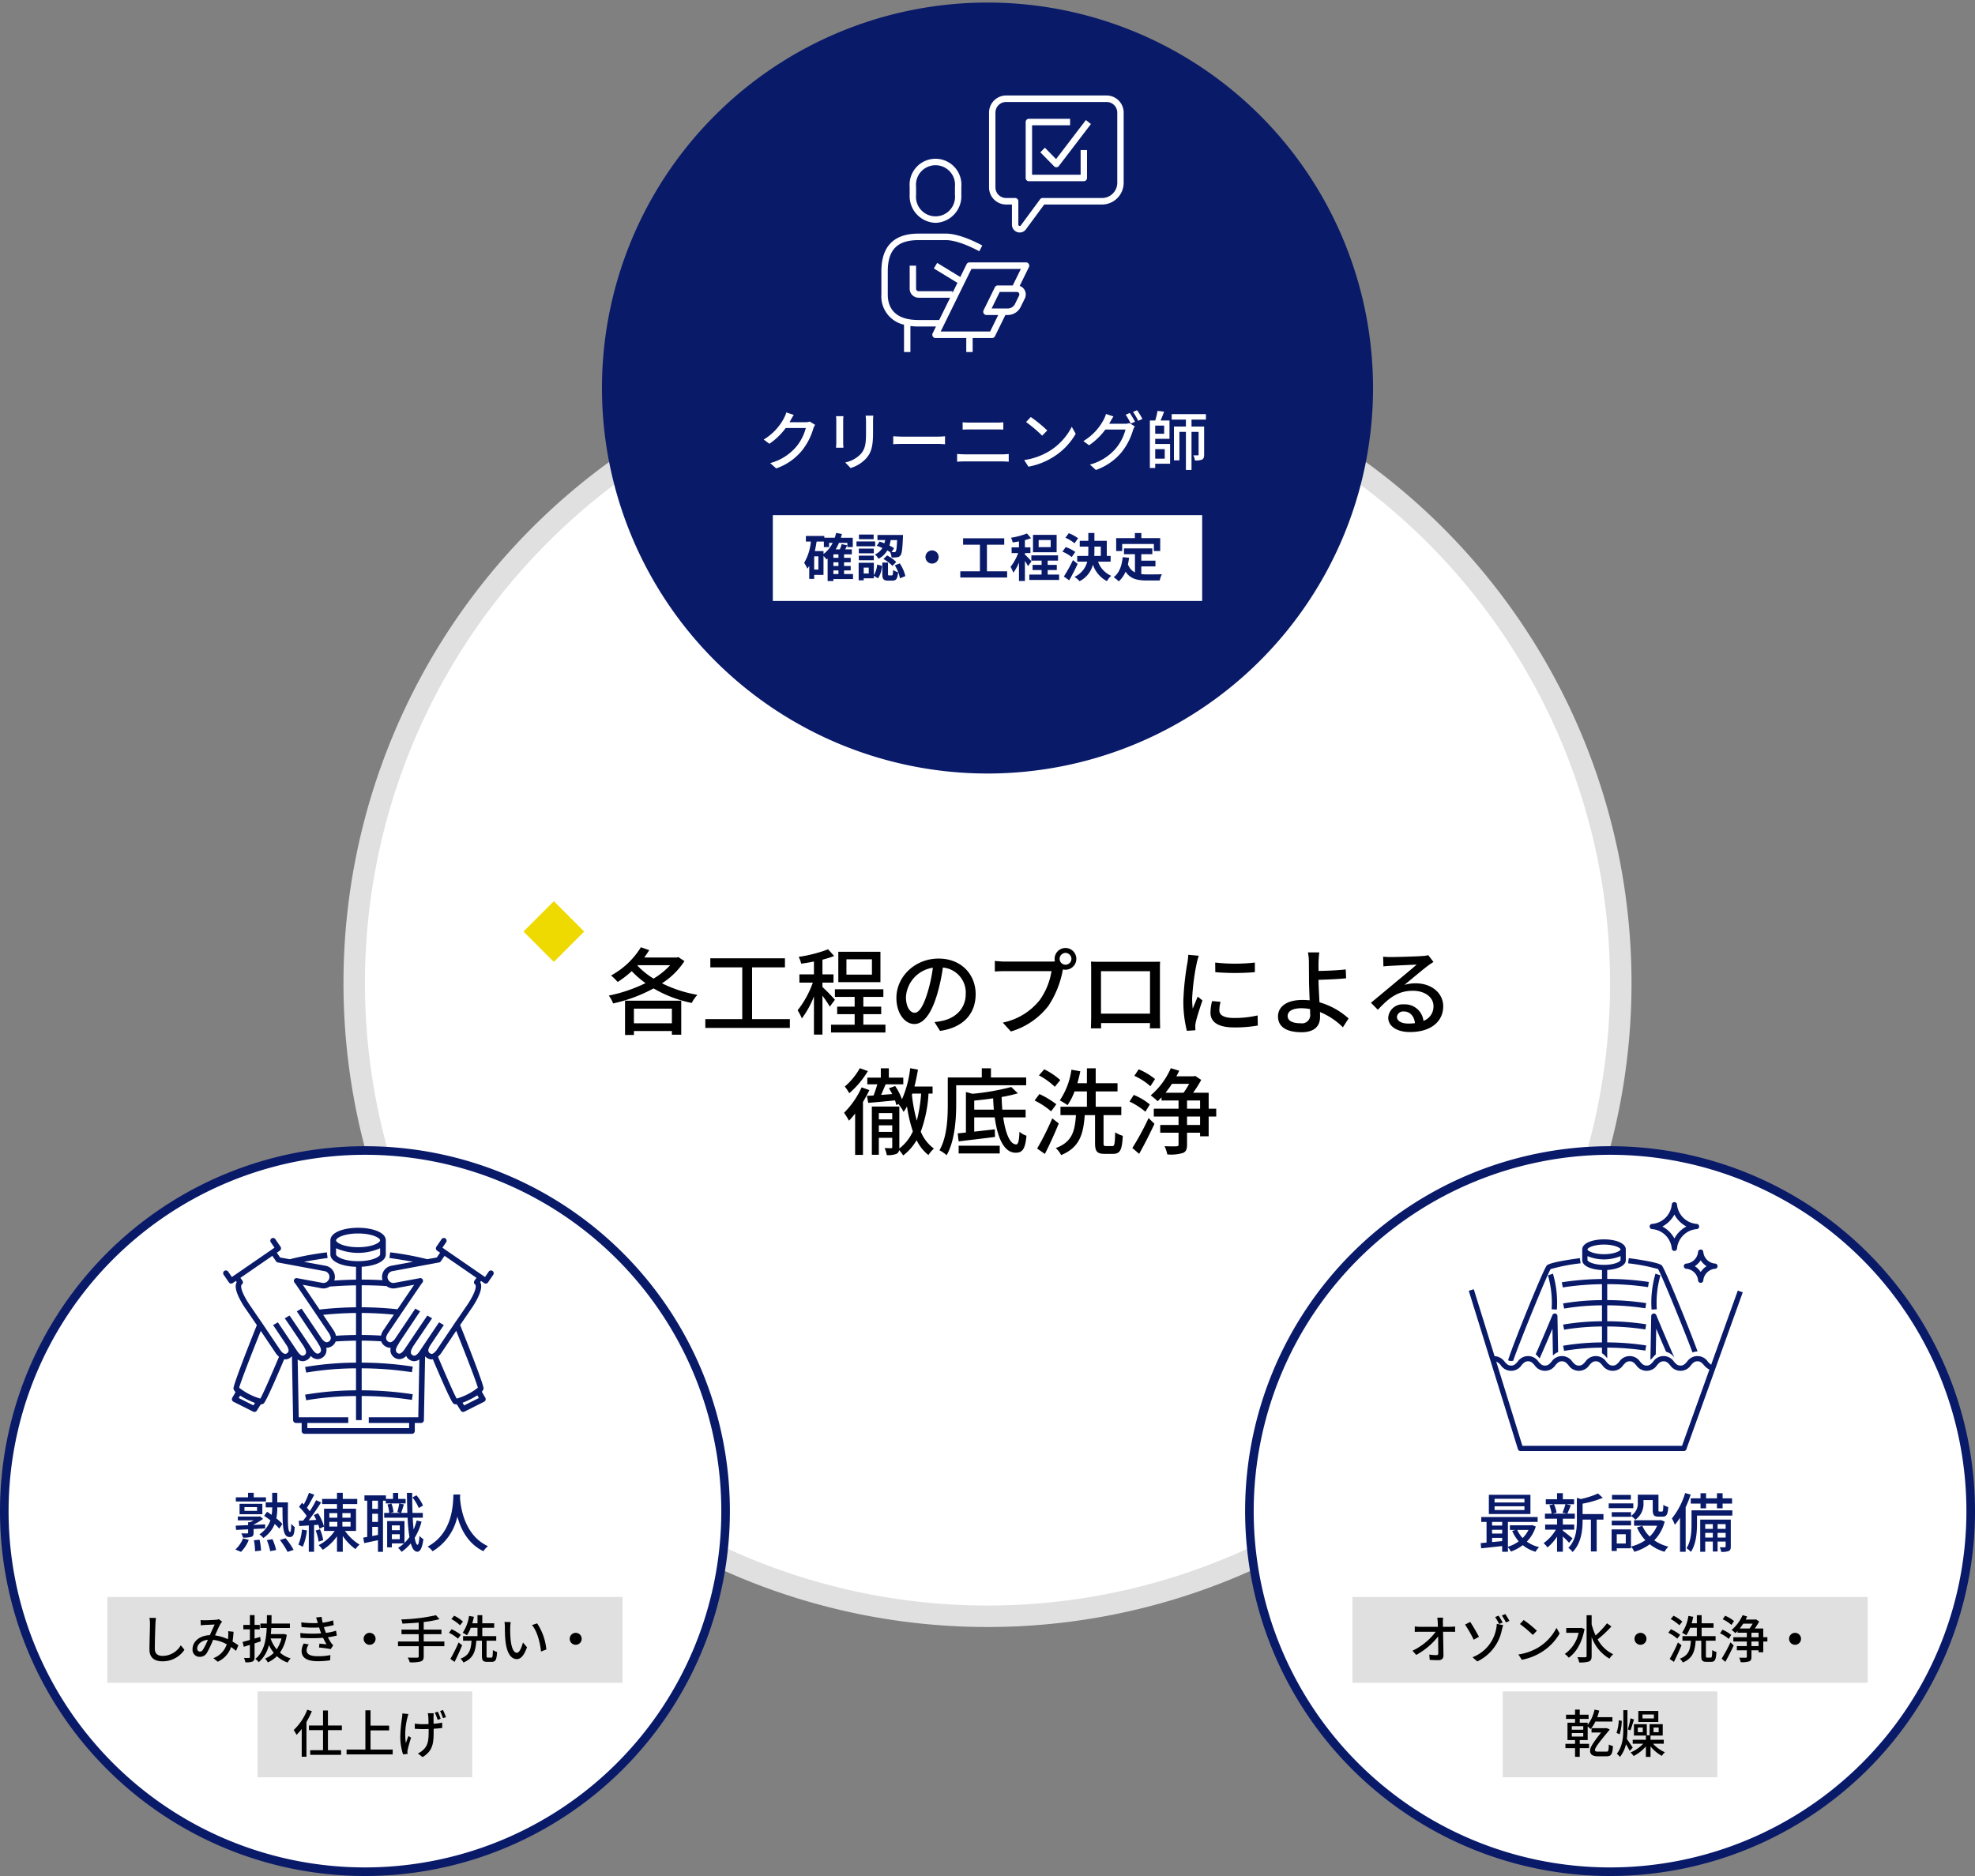 <svg id="img" xmlns="http://www.w3.org/2000/svg" viewBox="0 0 460 437"><rect x="0" y="0" width="460" height="437" fill="#808080" stroke="none"/><defs><style>.cls-1{fill:#fff}.cls-2{fill:#e0e0e0}.cls-4{fill:#091a69}</style></defs><g id="_" data-name="○"><circle class="cls-1" cx="230" cy="229" r="147.5"/><path class="cls-2" d="M230 84a145 145 0 11-102.53 42.47A144.05 144.05 0 01230 84m0-5a150 150 0 10150 150A150 150 0 00230 79z"/></g><g id="hdg"><path d="M159.415 223.885l-1.43-.946-.352.11h-7.59a21.44 21.44 0 001.166-1.716l-1.936-.682a18.505 18.505 0 01-6.952 6.578 12.587 12.587 0 011.54 1.518 22.963 22.963 0 003.278-2.53 21.845 21.845 0 003.212 2.794 35.42 35.42 0 01-8.558 2.904 7.427 7.427 0 011.012 1.826 35.56 35.56 0 009.416-3.498 29.226 29.226 0 008.888 3.388 8.892 8.892 0 011.32-1.892 30.011 30.011 0 01-8.25-2.684 17.526 17.526 0 005.236-5.17zm-10.956 1.034l.066-.088h7.568a17.314 17.314 0 01-3.872 3.124 17.6 17.6 0 01-3.762-3.036zm-2.882 16.17h2.068v-.924h8.844v.858h2.178v-7.92h-13.09zm2.068-6.138h8.844v3.41h-8.844zm27.522-9.614h7.656v-2.112h-17.38v2.112h7.436v12.056h-8.602v2.046h19.69v-2.046h-8.8zm31.064 13.354h-5.148v-2.442h4.158v-1.76h-4.158v-2.266h4.664v-1.782H194.46v1.782h4.598v2.266h-4.07v1.76h4.07v2.442h-5.5v1.826h12.672zm-1.166-16.984h-9.812v7.084h9.812zm-1.98 5.324h-5.94v-3.564h5.94zm-11.528 2.882V228.9h2.574v-1.936h-2.574v-3.41a26.852 26.852 0 002.728-.858l-1.408-1.562a32.335 32.335 0 01-6.864 1.76 6.306 6.306 0 01.594 1.584 39.986 39.986 0 002.97-.506v2.992h-3.388v1.936h3.124a22.425 22.425 0 01-3.542 6.446 11.018 11.018 0 01.99 1.892 21.692 21.692 0 002.816-5.126V241h1.98v-9.064a27.334 27.334 0 011.716 2.552l1.188-1.606a40.4 40.4 0 00-2.904-2.97zm28.05 7.854a13.597 13.597 0 01-1.958.308l1.298 2.068c5.346-.77 8.294-3.938 8.294-8.558 0-4.598-3.344-8.294-8.624-8.294-5.522 0-9.834 4.224-9.834 9.152 0 3.674 2.002 6.094 4.18 6.094s4.004-2.486 5.324-6.974a43.806 43.806 0 001.32-6.182 5.85 5.85 0 015.324 6.138c0 3.542-2.508 5.61-5.324 6.248zm-3.542-6.666c-1.012 3.388-2.046 4.818-3.036 4.818-.946 0-2.024-1.166-2.024-3.696a7.354 7.354 0 016.27-6.798 35.024 35.024 0 01-1.21 5.676zm28.842-4.884a15.942 15.942 0 01-2.75 6.754 14.761 14.761 0 01-8.602 5.236l1.892 2.068a17.111 17.111 0 008.734-5.962 22.416 22.416 0 003.3-8.074c.022-.132.066-.286.088-.418a2.725 2.725 0 00.594.066 2.53 2.53 0 10-2.53-2.53 2.73 2.73 0 00.066.594 7.469 7.469 0 01-.946.044h-10.67c-.726 0-1.76-.088-2.376-.154v2.464a32.603 32.603 0 012.376-.088zm3.256-4.246a1.41 1.41 0 011.386 1.386 1.39 1.39 0 01-1.386 1.364 1.37 1.37 0 01-1.364-1.364 1.39 1.39 0 011.364-1.386zm5.917 17.578h2.399c-.022-.11-.022-.638-.022-1.232h11.396c-.022.616-.022 1.122-.044 1.232h2.398c0-.176-.044-2.068-.044-2.838v-10.802c0-.616 0-1.298.044-1.892-.726.022-1.518.022-2.024.022h-11.947c-.55 0-1.254 0-2.134-.044.044.572.044 1.342.044 1.914v10.802c0 .88-.043 2.64-.066 2.838zm2.355-13.31h11.418v9.878h-11.418zm35.838.22v-2.244a40.542 40.542 0 01-9.24 0l.022 2.244a56.06 56.06 0 009.218 0zm-13.838 13.53a11.29 11.29 0 01-.044-.814 4.3 4.3 0 01.11-1.012c.22-1.1.99-3.454 1.562-5.126l-1.1-.88c-.352.814-.792 1.892-1.166 2.794a21.711 21.711 0 01-.132-2.354 52.763 52.763 0 011.078-8.294 15.778 15.778 0 01.462-1.672l-2.442-.22a15.992 15.992 0 01-.198 1.826 63.475 63.475 0 00-.946 8.778 27.957 27.957 0 00.814 7.106zm8.998-2.86c-2.662 0-3.432-.814-3.432-1.804a7.644 7.644 0 01.286-1.958l-1.98-.176a11.138 11.138 0 00-.374 2.706c0 2.134 1.716 3.432 5.456 3.432a30.185 30.185 0 005.566-.44l-.044-2.354a23.625 23.625 0 01-5.478.594zm19.668-8.888c1.782-.044 4.51-.154 6.424-.352l-.088-2.068c-1.892.22-4.576.33-6.336.352 0-.704-.022-1.386 0-1.936a23.449 23.449 0 01.176-2.376h-2.64a12.444 12.444 0 01.22 2.376c0 .946.022 2.53.022 3.828 0 1.254.088 3.212.154 4.95a19.643 19.643 0 00-1.628-.088c-3.894 0-5.742 1.694-5.742 3.828 0 2.706 2.398 3.696 5.478 3.696 3.256 0 4.312-1.672 4.312-3.542 0-.33 0-.726-.022-1.166a16.127 16.127 0 015.346 3.564l1.32-2.068a17.13 17.13 0 00-6.776-3.762c-.088-1.804-.22-3.828-.22-5.236zm-4.158 10.12c-1.87 0-3.036-.55-3.036-1.694 0-1.122 1.166-1.804 3.212-1.804a10.12 10.12 0 012.002.198c.022.44.022.814.022 1.1a1.914 1.914 0 01-2.2 2.2zm26.796-9.306a9.115 9.115 0 00-2.64.374c1.562-1.276 4.268-3.564 5.39-4.4.462-.352.924-.66 1.386-.946l-1.21-1.584a6.56 6.56 0 01-1.408.198c-1.188.11-6.204.242-7.348.242a15.98 15.98 0 01-1.76-.088l.066 2.266c.506-.066 1.078-.11 1.628-.132 1.144-.066 4.95-.242 6.116-.286-1.1.968-3.652 3.08-4.884 4.092-1.298 1.078-4.048 3.388-5.764 4.796l1.606 1.628c2.596-2.772 4.664-4.422 8.184-4.422 2.75 0 4.774 1.496 4.774 3.564a3.574 3.574 0 01-2.332 3.454 4.342 4.342 0 00-4.576-3.85 3.345 3.345 0 00-3.63 3.102c0 2.002 2.024 3.344 5.06 3.344 4.95 0 7.744-2.508 7.744-6.006 0-3.08-2.728-5.346-6.402-5.346zM328 238.427c-1.562 0-2.64-.594-2.64-1.562a1.462 1.462 0 011.606-1.254c1.452 0 2.42 1.122 2.596 2.728a11.724 11.724 0 01-1.563.088zm-131.23 14.668a12.01 12.01 0 011.034 1.562 21.38 21.38 0 004.334-5.148l-1.87-.682a16.036 16.036 0 01-3.498 4.268zm3.916.198a20.088 20.088 0 01-4.092 5.918 17.672 17.672 0 011.144 1.848 18.8 18.8 0 001.43-1.672v9.636h1.826v-12.32c.55-.924 1.056-1.87 1.496-2.772zm13.772 10.318a30.463 30.463 0 001.804-8.866h.946v-1.65h-4.224c.33-1.254.594-2.596.814-3.938l-1.804-.33a24.35 24.35 0 01-1.914 7.238 14.104 14.104 0 00-1.584-3.08l-1.452.528c.264.418.528.88.77 1.342l-2.596.198c.352-.77.704-1.65 1.056-2.464h4.114v-1.562h-3.366v-2.178h-1.87v2.178h-3.146v1.562h2.332c-.242.814-.55 1.782-.88 2.596l-1.54.088.308 1.628c1.76-.132 3.982-.352 6.226-.572a8.158 8.158 0 01.308 1.078l.726-.264-.132.176a8.549 8.549 0 011.1 1.694 10.437 10.437 0 00.792-1.276 34.15 34.15 0 001.364 5.808 10.197 10.197 0 01-3.146 3.982v-9.768h-6.402v11.242h1.628v-3.96h3.124v2.156c0 .198-.066.264-.242.264-.198 0-.858 0-1.54-.022a6.024 6.024 0 01.506 1.628 5.228 5.228 0 002.266-.286 1.134 1.134 0 00.616-.88 9.848 9.848 0 01.946 1.254 12.1 12.1 0 003.124-3.564 9.955 9.955 0 002.75 3.476 7.286 7.286 0 011.276-1.518 9.195 9.195 0 01-3.058-3.938zm-6.644.044h-3.124v-1.518h3.124zm0-2.904h-3.124v-1.474h3.124zm4.576-5.72l.11-.286h2.046a35.45 35.45 0 01-1.012 6.314 37.58 37.58 0 01-1.144-6.028zm24.31 11.55c-1.43.022-2.508-2.508-3.036-6.292h5.214v-1.804h-5.434a58.442 58.442 0 01-.154-2.948 33.61 33.61 0 003.784-.858l-1.54-1.474a54.88 54.88 0 01-9.042 1.584l-1.518-.418v9.438q-1.056.132-1.914.198l.22 1.87c2.266-.286 5.434-.638 8.47-1.034l-.044-1.782c-1.628.198-3.279.374-4.797.55v-3.322h4.775c.66 4.84 2.178 8.228 4.884 8.228 1.562 0 2.222-.836 2.508-3.96a4.648 4.648 0 01-1.628-.924c-.088 2.046-.286 2.948-.748 2.948zm-9.79-8.096v-2.112a79.606 79.606 0 004.4-.528c.044.902.088 1.782.176 2.64zm12.1-7.502h-8.206v-2.134h-2.134v2.134h-7.92v6.204c0 3.19-.154 7.656-1.936 10.758a9.382 9.382 0 011.672 1.144c1.914-3.344 2.222-8.448 2.222-11.902v-4.378h16.302zm-15.73 17.71h9.57v-1.804h-9.57zm18.7-18.195a16.335 16.335 0 013.696 2.662l1.276-1.562a15.831 15.831 0 00-3.74-2.508zm17.094 16.479H257.6c-.484 0-.572-.11-.572-.748v-6.468h4.136v-1.958h-5.962v-3.564h5.082v-1.914h-5.082v-3.476h-2.046v3.476h-2.222c.264-.902.484-1.826.682-2.772l-2.068-.374a17.116 17.116 0 01-2.706 7.15 17.87 17.87 0 011.804 1.1 13.935 13.935 0 001.628-3.19h2.882v3.564h-6.16v1.958h3.608c-.264 3.718-.858 6.248-4.708 7.678a5.297 5.297 0 011.254 1.628c4.312-1.782 5.17-4.862 5.5-9.306h2.398v6.468c0 1.958.44 2.552 2.222 2.552h2.002c1.606 0 2.068-.902 2.244-4.202a6.54 6.54 0 01-1.782-.814c-.066 2.75-.154 3.212-.66 3.212zm-13.046-9.746a19.817 19.817 0 00-3.938-2.377l-1.122 1.497a18.235 18.235 0 013.85 2.53zm-.946 3.278a63.289 63.289 0 01-3.52 7.04l1.804 1.254a96.174 96.174 0 003.234-7.106zm36.432-5.962h-3.63a24.99 24.99 0 001.892-2.993l-1.386-.924-.352.088h-4.048c.242-.44.462-.858.66-1.298l-1.958-.594a17.412 17.412 0 01-4.686 6.336 16.69 16.69 0 011.628 1.364l.902-.901v.726h3.96v1.914h-5.764v1.826h5.764v1.958h-4.268v1.804h4.268v2.75c0 .33-.11.396-.484.418-.33.022-1.562.022-2.772-.022a8.502 8.502 0 01.638 1.914 9.633 9.633 0 003.608-.33c.748-.286.99-.858.99-1.958v-2.773h3.036v.836h2.002v-4.598h1.76v-1.826h-1.76zm-5.852 0h-4.202a24.88 24.88 0 001.496-2.069h4.004a17.39 17.39 0 01-1.298 2.07zm3.85 7.502h-3.036v-1.958h3.036zm0-3.784h-3.036v-1.914h3.036zm-15.774 9.152l1.584 1.364a103.909 103.909 0 003.564-6.996l-1.364-1.342a63.285 63.285 0 01-3.784 6.974zm4.07-10.142a14.262 14.262 0 00-3.74-2.223l-.99 1.54a17.274 17.274 0 013.696 2.376zm-3.608-6.667a14.637 14.637 0 013.74 2.42l1.078-1.672a15.026 15.026 0 00-3.806-2.266z" id="h4"/><path transform="rotate(-44.998 129 217)" fill="#eeda00" d="M124 211.999h10v10h-10z" id="_2" data-name="■"/></g><g id="_01" data-name="1"><g id="_3" data-name="○"><circle class="cls-4" cx="230" cy="90.39" r="88.794"/><path class="cls-4" d="M230 2.596a87.794 87.794 0 11-87.794 87.794A87.893 87.893 0 01230 2.596m0-2a89.794 89.794 0 1089.794 89.794A89.793 89.793 0 00230 .596z"/></g><path class="cls-1" d="M217.89 51.908a6.21 6.21 0 006.018-6.507v-1.917a6.036 6.036 0 10-12.036 0V45.4a6.21 6.21 0 006.018 6.507zm-4.527-8.424a4.549 4.549 0 119.054 0V45.4a4.549 4.549 0 11-9.054 0zm25.616 17.641h-13.181a.745.745 0 00-.667.42l-1.465 2.982-5.393-3.293-.767 1.3 5.492 3.354-1.154 2.35v-.405h-7.909a.579.579 0 01-.572-.583v-5.366h-1.49v5.366a2.086 2.086 0 002.063 2.101h7.361l-2.55 5.19h-4.811c-5.92 0-7.163-3.235-7.163-5.949v-5.367c0-5.041 2.21-7.291 7.163-7.291h6.56c2.724.11 6.215 1.85 7.59 2.596l.7-1.341c-1.82-.985-5.31-2.653-8.26-2.772h-6.59c-5.742 0-8.653 2.964-8.653 8.807v5.368a6.748 6.748 0 005.272 7.043v6.372h1.49v-6.07a14.28 14.28 0 001.891.121h4.067l-.779 1.585a.77.77 0 00.033.738.741.741 0 00.633.36h7.164v3.266h1.49v-3.266h4.527a.744.744 0 00.667-.42l2.43-4.945h.546a3.36 3.36 0 003.024-1.904l.954-1.943a2.118 2.118 0 00-.09-2.043 2.06 2.06 0 00-1.107-.886l2.15-4.378a.77.77 0 00-.032-.738.74.74 0 00-.634-.359zm-1.62 7.726l-.953 1.942a1.88 1.88 0 01-1.692 1.065h-3.756l1.89-3.85h3.998a.565.565 0 01.487.276.585.585 0 01.025.567zm-1.477-2.36h-3.493a.744.744 0 00-.667.42l-2.636 5.365a.772.772 0 00.033.739.742.742 0 00.634.36h2.748l-1.891 3.849h-11.515l7.164-14.581h11.514zm21.888-44.25h-23.466a3.986 3.986 0 00-3.945 4.016v17.37a3.985 3.985 0 003.945 4.016h1.388v4.67a1.818 1.818 0 001.24 1.75 1.841 1.841 0 00.586.096 1.774 1.774 0 001.435-.74l4.256-5.776h13.494a5.063 5.063 0 005.012-5.103V26.257a3.986 3.986 0 00-3.945-4.016zm2.455 20.3a3.557 3.557 0 01-3.522 3.584h-13.866a.74.74 0 00-.596.305l-4.48 6.079a.297.297 0 01-.358.114.308.308 0 01-.22-.31v-5.429a.753.753 0 00-.746-.76h-2.133a2.48 2.48 0 01-2.455-2.497v-17.37a2.481 2.481 0 012.455-2.5h23.466a2.481 2.481 0 012.455 2.5zm-8.533-1.843h-11.31V29.187h8.855v-1.518h-9.6a.752.752 0 00-.745.76v13.027a.752.752 0 00.745.758h12.8a.752.752 0 00.744-.758v-6.514h-1.49zm-5.725-3.642l-2.603-2.65-1.054 1.073 3.2 3.256a.738.738 0 00.526.223l.047-.002a.738.738 0 00.541-.29l7.467-9.772-1.176-.931z" id="icn_FLOW01"/><path class="cls-1" d="M187.486 98.354h-3.598c.075-.12.15-.255.21-.374.165-.3.48-.885.78-1.334l-1.74-.57a6.64 6.64 0 01-.554 1.349 12.72 12.72 0 01-4.706 4.961l1.319.99a15.653 15.653 0 003.807-3.673h4.676a11.255 11.255 0 01-2.278 4.422 12.01 12.01 0 01-6.011 3.747l1.394 1.244a13.507 13.507 0 005.996-4.152 14.834 14.834 0 002.638-5.096 5.137 5.137 0 01.42-.914l-1.23-.75a3.52 3.52 0 01-1.124.15zm14.22-.15v2.579c0 2.623-.195 3.792-1.244 4.99a6.992 6.992 0 01-3.597 1.95l1.244 1.304a8.187 8.187 0 003.582-2.189c1.11-1.259 1.649-2.533 1.649-5.966v-2.668c0-.54.03-.989.06-1.378h-1.784a11.605 11.605 0 01.09 1.379zm-5.261-1.259h-1.724a9.675 9.675 0 01.06 1.11v5.02c0 .436-.045.96-.06 1.215h1.724c-.03-.3-.06-.824-.06-1.214v-5.021c0-.42.03-.795.06-1.11zm13.83 4.767c-.81 0-1.738-.06-2.233-.09v1.859c.51-.045 1.41-.075 2.234-.075h8.154c.66 0 1.349.06 1.679.075v-1.859c-.375.03-.96.09-1.679.09zm21.85-1.679c.51 0 1.14.015 1.56.045v-1.709a15.305 15.305 0 01-1.56.075H225.8c-.495 0-1.094-.03-1.589-.075v1.71c.48-.03 1.064-.046 1.604-.046zm-7.494 5.8a21.73 21.73 0 01-1.709-.09v1.814a21.9 21.9 0 011.71-.074h8.813c.42 0 1.004.03 1.499.074v-1.813a12.582 12.582 0 01-1.5.09zm19.797-.764a15.575 15.575 0 01-5.891 2.099l1.004 1.544a16.529 16.529 0 005.741-2.234 15.326 15.326 0 005.261-5.426l-.914-1.634a14.272 14.272 0 01-5.201 5.652zm-.51-4.796a31.454 31.454 0 00-3.837-3.133l-1.094 1.17a32.503 32.503 0 013.747 3.177zm18.028-1.559h-3.612c.09-.135.15-.255.224-.39.165-.3.48-.87.78-1.319l-1.738-.57a7.018 7.018 0 01-.555 1.35 12.82 12.82 0 01-4.707 4.96l1.32.975a15.529 15.529 0 003.792-3.658h4.691a11.256 11.256 0 01-2.278 4.422 11.996 11.996 0 01-6.01 3.733l1.393 1.259a13.627 13.627 0 005.996-4.152 14.835 14.835 0 002.638-5.097 5.126 5.126 0 01.42-.914l-1.23-.75a4 4 0 01-1.124.151zm1.934-2.758a15.049 15.049 0 011.229 2.068l.974-.434a17.704 17.704 0 00-1.244-2.039zm-1.694.644a17.9 17.9 0 011.184 2.069l.99-.42a21.728 21.728 0 00-1.215-2.054zm6.876 5.622h3.327V97.95h-2.083c.285-.615.57-1.364.824-2.053l-1.529-.18a16.608 16.608 0 01-.54 2.233h-1.244v11.062h1.244v-.99h3.463v-4.6h-3.463zm0-3.088h2.083v1.903h-2.083zm2.218 5.486v2.218h-2.218v-2.218zm9.593-6.88v-1.274H272.9v1.274h3.312v1.619h-2.788v7.87h1.275v-6.626h1.513v8.859h1.304v-8.859h1.65v5.261c0 .15-.046.195-.196.195-.134.015-.554.015-1.019 0a4.404 4.404 0 01.36 1.2 3.893 3.893 0 001.68-.21c.374-.21.464-.585.464-1.17v-6.52h-2.938V97.74z" id="クリーニング師"/><path class="cls-1" d="M180 120h100v19.99H180z" id="bg"/><path class="cls-4" d="M196.59 132.868h1.548v-1.032h-1.548v-.852h1.548v-1.044h-1.548v-.804h1.812v-1.175h-1.535c.156-.3.311-.612.455-.936l-1.295-.276a8.618 8.618 0 01-.42 1.212h-.972a9.781 9.781 0 00.768-1.5h1.955v.983h1.26v-2.183h-2.771a18.8 18.8 0 00.24-.876l-1.344-.24a10.885 10.885 0 01-.312 1.116h-2.435v-.408H187.7v1.296h1.164a11.886 11.886 0 01-1.572 4.967 7.278 7.278 0 01.756 1.355 6.271 6.271 0 00.432-.66v3.036h1.152v-.936h2.171v-4.415a9.936 9.936 0 01.696.816c.084-.06.18-.132.264-.204v5.242h1.344v-.467h4.57v-1.164h-2.087zm-5.986-.192h-.972v-3.084h.972zm1.2-3.612v-.695h-2.028c.168-.72.312-1.464.42-2.22h1.692v1.295h1.211v-.984h.84a7.236 7.236 0 01-2.135 2.604zm3.479 4.655h-1.176v-.851h1.176zm0-1.883h-1.176v-.852h1.176zm0-1.896h-1.176v-.804h1.176zm8.197-5.423h-3.42v1.08h3.42zm4.223 9.514h-.636c-.216 0-.24-.036-.24-.372v-2.615h-1.32v2.627c0 1.188.228 1.584 1.356 1.584h.984c.851 0 1.2-.396 1.331-1.968a3.435 3.435 0 01-1.163-.516c-.036 1.104-.084 1.26-.312 1.26zm-2.843-7.87l-.66.984a14.006 14.006 0 011.32.504 3.946 3.946 0 01-1.728 1.512 3.39 3.39 0 01.804 1.007 4.88 4.88 0 002.063-1.955c.24.132.456.264.66.396a3.442 3.442 0 01.336 1.247 8.066 8.066 0 001.296-.047 1.073 1.073 0 00.792-.456c.324-.384.444-1.5.564-4.212.012-.168.012-.527.012-.527h-5.95v1.187h1.8q-.073.378-.18.756c-.386-.144-.77-.288-1.13-.396zm2.591-.36h1.5c-.084 1.776-.18 2.484-.348 2.676a.373.373 0 01-.36.144c-.12 0-.324 0-.576-.012l.576-.924a9.717 9.717 0 00-1.092-.6 9.498 9.498 0 00.3-1.284zm-3.611.324h-4.355v1.128h4.355zm-.312 7.859v-2.892h-3.54v4.091h1.176v-.468h2.364v-.587l.972.587a5.711 5.711 0 00.923-2.915l-1.127-.288a5.413 5.413 0 01-.768 2.471zm-1.188-.384h-1.176v-1.38h1.176zm6.07-1.908a8.871 8.871 0 011.2 3.023l1.26-.516a8.915 8.915 0 00-1.307-2.963zm-2.639-1.476a8.983 8.983 0 012.088 1.608l.888-.912a8.335 8.335 0 00-2.148-1.524zm-5.746.288h3.49v-1.067h-3.49zm3.49-2.711h-3.49v1.092h3.49zm13.572.42a1.536 1.536 0 101.536 1.535 1.546 1.546 0 00-1.536-1.535zm12.78-1.332h4.032v-1.488h-9.586v1.488h3.923v6.203h-4.571v1.44h10.905v-1.44h-4.703zm16.235-2.291h-5.506v4.055h5.506zm-1.391 2.855h-2.796v-1.656h2.796zm-5.999 1.74v-.348h1.284v-1.332h-1.284v-1.692a12.492 12.492 0 001.428-.456l-.948-1.092a17.152 17.152 0 01-3.72.996 4.95 4.95 0 01.397 1.092c.468-.06.96-.144 1.463-.24v1.392h-1.715v1.331h1.523a11.726 11.726 0 01-1.776 3.216 7.08 7.08 0 01.66 1.355 10.66 10.66 0 001.308-2.375v4.307h1.38v-4.679a10.524 10.524 0 01.72 1.212l.816-1.116c-.228-.264-1.212-1.308-1.536-1.572zm5.303 3.6h2.123v-1.2h-2.123v-.996h2.411v-1.224h-6.214v1.223h2.387v.996H240.5v1.2h2.1v1.056h-2.856v1.248h6.935v-1.248h-2.664zm7.081-7.403a9.032 9.032 0 00-2.171-1.176l-.78 1.056a8.235 8.235 0 012.123 1.296zm4.655 5.459h2.927v-1.344h-.9v-3.516H254.9v-1.824h-1.416v1.824h-2.003v1.344h2.004v.983q0 .594-.036 1.188h-2.556v1.344h2.34a5.382 5.382 0 01-2.975 3.54 5.437 5.437 0 011.187 1.007 6.001 6.001 0 003.108-3.851 6.766 6.766 0 003.263 3.839 5.303 5.303 0 01.996-1.248 5.626 5.626 0 01-3.06-3.287zm-.852-2.52v-.996h1.488v2.172h-1.524c.024-.397.036-.78.036-1.177zm-4.463.252a8.375 8.375 0 00-2.22-1.14l-.756 1.068a9.318 9.318 0 012.16 1.26zm-.528 1.896a36.147 36.147 0 01-2.123 3.827l1.247.888a57.14 57.14 0 001.968-3.827zm11.46-3.755h7.379v1.643h1.475v-3h-4.39v-1.2h-1.512v1.2h-4.355v3h1.404zm5.819 7.09a12.37 12.37 0 01-1.368-.072v-1.788h3.3V130.6h-3.3v-1.5h2.568v-1.356h-6.599v1.356h2.556v4.235a3.23 3.23 0 01-1.632-1.884c.108-.48.192-.983.264-1.523l-1.488-.144c-.216 2.051-.804 3.707-2.1 4.667a8.734 8.734 0 011.176.972 6.013 6.013 0 001.596-2.268c1.103 1.704 2.747 2.064 4.955 2.064h2.999a5.334 5.334 0 01.504-1.452c-.804.036-2.783.036-3.431.036z" id="確認_工程決定" data-name="確認・工程決定"/></g><g id="_01-2" data-name="1"><g id="_4" data-name="○"><circle class="cls-1" cx="85" cy="352" r="84"/><path class="cls-4" d="M85 269a83 83 0 11-83 83 83.094 83.094 0 0183-83m0-2a85 85 0 1085 85 85 85 0 00-85-85z"/></g><path class="cls-4" d="M62.153 358.763a13.158 13.158 0 01.78 2.564l1.378-.255a12.29 12.29 0 00-.854-2.533zm3.043-.03a18.11 18.11 0 011.783 2.773l1.41-.48a17.032 17.032 0 00-1.874-2.713zm-10.373 2.219l1.304.54a8.024 8.024 0 001.814-2.788l-1.334-.345a7.194 7.194 0 01-1.784 2.593zm4.317-2.159a15.232 15.232 0 01.27 2.563l1.394-.164a15.631 15.631 0 00-.345-2.534zm8.694-3.852c-.015 1.05-.06 1.919-.27 1.919-.57 0-.54-2.399-.495-6.895h-2.488v-2.234h-1.184v2.234h-1.514v1.169h1.514v.015a11.363 11.363 0 01-.12 1.724c-.36-.255-.734-.495-1.08-.72l-.674.944c.465.315.975.675 1.454 1.05a6.467 6.467 0 01-2.548 3.267 4.43 4.43 0 01.9.855A7.21 7.21 0 0063.981 355a8.869 8.869 0 011.064 1.094l.72-1.094a9.47 9.47 0 00-1.41-1.304 12.07 12.07 0 00.225-2.533v-.03h1.214c.015 4.631.09 6.91 1.664 6.91.87 0 1.08-.615 1.184-2.308a5.745 5.745 0 01-.81-.795zm-6.07.15l-2.699.12v-.075a12.852 12.852 0 002.203-1.334l-.704-.585-.225.045h-4.946v.885h3.702a9.527 9.527 0 01-.87.45h-.434v.674c-1.094.045-2.099.09-2.893.12l.09.99 2.803-.135v.75c0 .15-.045.194-.225.21-.165 0-.734 0-1.364-.03a4.684 4.684 0 01.39.989 5.917 5.917 0 001.934-.165c.434-.15.54-.39.54-.975v-.855l2.683-.135zm-.66-2.368v-2.429h-5.307v2.429zm-4.168-1.649h2.938v.87h-2.937zm5.006-2.278h-2.847v-1.065h-1.319v1.065h-2.848v.959h7.015zm13.337 9.982a11.169 11.169 0 00-.749-2.548l-1.004.3a11.052 11.052 0 01.69 2.578zm-2.189-5.86a11.257 11.257 0 01.57 1.124l-1.768.105c.974-1.244 2.053-2.833 2.892-4.167l-1.154-.525a26.985 26.985 0 01-1.484 2.578 9.242 9.242 0 00-.66-.81c.54-.824 1.184-2.023 1.709-3.042l-1.23-.45a17.947 17.947 0 01-1.213 2.728 9.753 9.753 0 00-.405-.39l-.705.93a14.356 14.356 0 011.784 2.113c-.27.39-.554.764-.81 1.094l-1.049.06.135 1.214c.66-.03 1.41-.09 2.219-.135v6.13h1.229v-6.22l.99-.075a8.319 8.319 0 01.27.915l1.063-.495a12.233 12.233 0 00-1.394-3.103zm7.27 3.702h2.563v-5.186h-3.087v-1.08h3.372v-1.199h-3.372v-1.424h-1.35v1.424h-3.462v1.2h3.463v1.079h-3.013v5.186h2.473a9.993 9.993 0 01-3.732 3.313 5.882 5.882 0 01.944 1.079 11.01 11.01 0 003.328-3.148v3.613h1.349v-3.673a12.808 12.808 0 002.953 3.058 4.902 4.902 0 01.96-1.05 11.388 11.388 0 01-3.388-3.192zm-.614-4.152h1.904v1.064h-1.904zm-1.184 3.133h-1.859v-1.094h1.859zm0-2.069h-1.859v-1.064h1.859zm1.184 2.069v-1.094h1.904v1.094zm-10.253 4.212a7.124 7.124 0 011.02.494 13.666 13.666 0 00.974-3.807l-1.154-.195a11.478 11.478 0 01-.84 3.508zm28.206-2.039c-.075 1.32-.225 2.069-.435 2.069-.27 0-.495-.6-.675-1.62a14.11 14.11 0 001.59-3.777l-1.125-.254a15.004 15.004 0 01-.72 2.098c-.09-.824-.15-1.754-.21-2.758h2.354v-1.109H96.08a115.9 115.9 0 01-.075-4.677h-1.229c.015 1.664.06 3.238.105 4.677h-1.454c.21-.525.42-1.289.66-1.979l-1.094-.224c-.09.584-.3 1.454-.45 2.008l.75.195h-2.384l.734-.18a7.344 7.344 0 00-.465-1.993l-.929.21a8.186 8.186 0 01.405 1.963h-1.17v1.11h5.457a37.788 37.788 0 00.42 4.511 10.081 10.081 0 01-1.154 1.364v-5.081h-4.033v6.115h1.094v-.914h2.819a8.373 8.373 0 01-1.365 1.034 6.282 6.282 0 01.81.93 10.712 10.712 0 002.143-1.979c.345 1.244.84 1.934 1.53 1.949.51.015 1.108-.555 1.408-2.923a4.49 4.49 0 01-.914-.765zm-4.587.765h-1.843v-1.155h1.843zm0-2.099h-1.843v-1.11h1.843zm1.364-7.285h-1.739v-1.394h-1.199v1.394H89.89v-.824h-5.007v1.244h.645v8.439c-.33.06-.645.12-.93.165l.24 1.274c.945-.195 2.054-.435 3.193-.675v2.713H89.2v-11.916h.66v.644h4.617zm-6.445 8.394l-1.334.255v-2.128h1.334zm0-3.027h-1.334v-1.904h1.334zm0-3.043h-1.334v-1.904h1.334zm10.492-.765a9.258 9.258 0 00-1.529-2.398l-.93.495a10.534 10.534 0 011.47 2.458zm8.615-1.843c.03-.27.03-.525.045-.735h-1.574c-.105 1.979-.015 8.934-6.01 12.126a4.769 4.769 0 011.153 1.095 12.442 12.442 0 005.771-8.095c.78 2.893 2.443 6.326 6.07 8.08a4.516 4.516 0 011.065-1.17c-5.606-2.578-6.385-9.308-6.52-11.302z" id="熟練職人"/><path class="cls-4" d="M114.717 296.053a.635.635 0 00-.888.166l-.857 1.254-9.144-6.292-.783-.548.858-1.255a.642.642 0 00-.166-.891.63.63 0 00-.36-.113.64.64 0 00-.527.278l-1.218 1.782a.638.638 0 00-.101.48.63.63 0 00.267.41l.699.484-.76 1.111-2.231.405a69.026 69.026 0 00-8.628-1.599l-.178 1.315c1.848.254 3.833.574 5.495.887l-5.046.919a2.662 2.662 0 00-2.126 3.107c.017.088.049.169.073.254a90.765 90.765 0 00-4.854-.137v-2.989c2.911-.159 5.617-1.146 5.617-2.898v-3.302h-.005c-.051-1.89-3.268-2.88-6.45-2.88-3.106 0-6.24.945-6.436 2.747h-.019v3.435c0 1.823 2.928 2.819 5.97 2.915v2.982a99.52 99.52 0 00-5.062.212 2.72 2.72 0 00.097-.339 2.662 2.662 0 00-2.126-3.107l-5.032-.915a114.27 114.27 0 015.508-.89l-.179-1.316a68.667 68.667 0 00-8.637 1.604l-2.248-.409-.76-1.111.699-.484a.632.632 0 00.267-.41.638.638 0 00-.101-.48l-1.219-1.783a.64.64 0 00-.526-.277.63.63 0 00-.36.112.642.642 0 00-.166.891l.858 1.256-.783.548-9.144 6.291-.857-1.253a.639.639 0 10-1.053.724l1.218 1.783a.64.64 0 00.888.166l.74-.51.195.279a1.767 1.767 0 00-.21.601c-.318 1.926 2.116 5.374 2.391 5.757l2.507 3.657c-2.844 7.1-5.534 14.202-5.451 14.778a1.578 1.578 0 00.494.816l-.766 1.327a.666.666 0 00.277.927l4.59 2.305a.662.662 0 00.855-.24l.922-1.466a.952.952 0 00.58-.136c.195-.117.667-.42 4.868-10.372a1.54 1.54 0 00.225.05 2.126 2.126 0 001.204-.412 2.005 2.005 0 00.373-.339l.275 14.904a.662.662 0 00.66.65h1.33v1.863a.663.663 0 00.662.664h25.029a.663.663 0 00.66-.664v-1.862h1.46a.662.662 0 00.662-.651l.274-14.873a1.96 1.96 0 00.347.308 2.127 2.127 0 001.204.412 1.535 1.535 0 00.249-.055c4.204 9.957 4.676 10.26 4.87 10.377a1.029 1.029 0 00.709.128l.927 1.474a.662.662 0 00.855.24l4.59-2.304a.666.666 0 00.277-.928l-.815-1.413a1.448 1.448 0 00.41-.73c.083-.577-2.612-7.695-5.46-14.803l2.49-3.632c.275-.383 2.71-3.831 2.39-5.757a1.77 1.77 0 00-.21-.601l.197-.279.739.51a.64.64 0 00.888-.166l1.218-1.783a.643.643 0 00-.165-.89zm-24.686 3.528c.034.026.063.06.1.084a2.63 2.63 0 001.497.468 2.82 2.82 0 00.492-.044l1.21-.227 3.127-.583-.618.909c-1 1.466-2.172 3.198-3.251 4.794a82.04 82.04 0 00-8.346-.464v-5.121a88.21 88.21 0 015.788.184zm1.708 6.656l-2.244 3.325-.215.32a3.553 3.553 0 00-.543 1.237 85.152 85.152 0 00-4.495-.154v-5.12a81.52 81.52 0 017.498.392zm-8.335-18.907c3.32 0 5.132 1.054 5.132 1.596 0 .541-1.812 1.596-5.132 1.596s-5.132-1.055-5.132-1.596c0-.542 1.811-1.596 5.132-1.596zm-5.132 4.853v-1.418a12.678 12.678 0 0010.264 0v1.418c0 .542-1.812 1.597-5.132 1.597s-5.132-1.055-5.132-1.597zm4.647 7.225v5.114a82.632 82.632 0 00-8.486.525c-1.055-1.56-2.203-3.255-3.192-4.71l-.465-.683-.256-.375.196.036 3.427.64.714.133a2.822 2.822 0 00.493.045 2.624 2.624 0 001.418-.43 94.58 94.58 0 016.15-.295zm0 6.442v5.121c-1.704.019-3.27.087-4.672.18a3.524 3.524 0 00-.55-1.27l-.215-.319c-.375-.556-1.206-1.788-2.21-3.273a81.853 81.853 0 017.647-.439zm-23.894 21.522l-3.426-1.72.323-.56a18.24 18.24 0 001.955 1.067c.606.29 1.098.495 1.507.642zm1.61-1.582a14.277 14.277 0 01-4.926-2.533c.271-1.145 2.559-7.077 5.027-13.236l3.524 5.24a5.223 5.223 0 00.725.794c-1.902 4.492-3.772 8.776-4.35 9.735zm7.303-12.979l-.094-.14-.887-1.32-1.965-2.923-.276-.402-1.109.641.33.483 2.425 3.629.423.633a2.92 2.92 0 01.385.879.804.804 0 01-.27.905c-.045.03-.095.057-.144.083a.664.664 0 01-.32.099 1.42 1.42 0 01-.913-.597c-.077-.087-.153-.172-.233-.279l-3.978-5.914-.392-.584-.523-.751-.136-.196-1.9-2.777c-.934-1.297-2.35-3.75-2.176-4.807a.33.33 0 01.13-.25.632.632 0 00.26-.416.646.646 0 00-.108-.478l-.47-.665 7.436-5.124.883 1.292a.623.623 0 00.527.27l1.114.207c.475.09 1.074.2 1.74.324l7.9 1.473a1.35 1.35 0 01.72 2.304 1.38 1.38 0 01-.193.2 1.367 1.367 0 01-.777.243 1.413 1.413 0 01-.256-.023l-1.064-.198-4.943-.914a.64.64 0 00-.627.524.71.71 0 00.272.68l.507.74c1.04 1.524 2.458 3.615 3.776 5.564l.83 1.229 2.595 3.843.206.306a2.84 2.84 0 01.307.643.988.988 0 01-.291 1.209 1.196 1.196 0 01-.39.182.706.706 0 01-.177.036.602.602 0 01-.062-.013c-.32-.03-.676-.3-1.083-.828l-.247-.367-3.138-4.674-.358-.533-.623-.928-.346-.505-1.108.643.399.582 3.728 5.591.688 1.033.117.202.277.48c.035.052.856 1.273.116 1.784a.835.835 0 01-.466.182c-.319 0-.705-.297-1.146-.874l-.86-1.28-.811-1.206-2.699-4.015-.508-.742-.251-.367-.27-.395-1.108.643 1.082 1.584.403.597 1.416 2.1 1.534 2.275.088.192c.035.053.856 1.273.115 1.785a.835.835 0 01-.466.181c-.318 0-.704-.295-1.145-.874l-.063-.094zm29.485 17.329H85.889v1.328h9.4v1.198H71.584v-1.198h9.53v-1.328H69.58l-.248-13.469a2.024 2.024 0 001.157.416 2.12 2.12 0 001.204-.41 1.937 1.937 0 00.68-.817 2.307 2.307 0 001.596.748 2.119 2.119 0 001.204-.41 2.08 2.08 0 00.8-2.238l.103.003a2.307 2.307 0 001.305-.45 2.108 2.108 0 00.794-1.028 84.293 84.293 0 014.743-.188v5.121a72.487 72.487 0 00-11.857 1.012l.257 1.303a71.026 71.026 0 0111.6-.987v5.122a72.403 72.403 0 00-11.857 1.01l.257 1.303a71.106 71.106 0 0111.6-.986v5.61h1.323v-5.616a78.683 78.683 0 0111.693.908l.202-1.313a80.21 80.21 0 00-11.895-.922v-5.121a78.79 78.79 0 0111.693.908l.202-1.313a80.232 80.232 0 00-11.895-.923v-5.121c1.432.008 2.965.064 4.545.158a2.112 2.112 0 00.81 1.063 2.308 2.308 0 001.305.45l.103-.003a2.08 2.08 0 00.8 2.238 2.12 2.12 0 001.204.411 2.307 2.307 0 001.596-.749 1.936 1.936 0 00.68.817 2.12 2.12 0 001.204.41 2.043 2.043 0 001.184-.432zm10.688-2.768l-.383-.61a17.79 17.79 0 001.394-.6 17.546 17.546 0 002.056-1.134l.36.624zm3.183-4.115a14.28 14.28 0 01-4.925 2.532c-.58-.96-2.454-5.253-4.359-9.752a5.315 5.315 0 00.707-.776l3.54-5.265c2.473 6.169 4.766 12.115 5.037 13.261zm-.632-24.035a.328.328 0 01.13.25c.174 1.056-1.242 3.51-2.176 4.807l-1.899 2.777-.12.173-.54.774-.376.56-3.994 5.939c-.074.097-.145.176-.216.258-.35.4-.665.617-.929.617a.633.633 0 01-.287-.079 1.489 1.489 0 01-.179-.102.823.823 0 01-.26-.946 2.975 2.975 0 01.376-.839l.439-.655 2.41-3.606.329-.483-1.109-.642-.276.403-1.95 2.9-.887 1.32-.083.123-1.36 2.024-.09.132c-.44.578-.827.874-1.145.874a.834.834 0 01-.465-.182c-.741-.51.08-1.731.115-1.784l.088-.192 1.561-2.314 1.405-2.085.387-.573 1.082-1.584-1.108-.643-.319.466-.2.292-.51.746-2.626 3.906-.826 1.229-.917 1.365c-.44.578-.828.874-1.146.874a.834.834 0 01-.466-.181c-.74-.512.08-1.733.116-1.785l.319-.552.074-.13.735-1.102 3.682-5.521.399-.583-1.109-.642-.346.505-.315.47-.599.891-3.164 4.713-.287.428a2.219 2.219 0 01-.915.794.686.686 0 01-.23.046.84.84 0 01-.353-.1 1.57 1.57 0 01-.214-.118 1.01 1.01 0 01-.274-1.26 2.928 2.928 0 01.29-.591l.205-.306c.422-.624 1.441-2.137 2.642-3.913l.83-1.228c1.304-1.929 2.7-3.989 3.73-5.495l.506-.74a.71.71 0 00.272-.68.64.64 0 00-.627-.525l-4.446.824-1.56.288a1.412 1.412 0 01-.257.024 1.367 1.367 0 01-.777-.244 1.392 1.392 0 01-.315-.324 1.373 1.373 0 01.843-2.18l7.914-1.475 1.75-.326a677.04 677.04 0 011.09-.203.623.623 0 00.526-.27l.883-1.292 7.435 5.124-.47.666a.647.647 0 00-.108.478.632.632 0 00.262.415z" id="icn_FLOW03"/><path class="cls-2" d="M25 372h120v20H25z" id="bg-2" data-name="bg"/><path class="cls-2" d="M60 394h50v20H60z" id="bg-3" data-name="bg"/><path d="M37.883 385.731c-1.044 0-1.823-.432-1.823-1.703 0-1.656.084-4.427.144-5.76a10.94 10.94 0 01.132-1.38l-1.536-.01a6.94 6.94 0 01.132 1.39c0 1.153-.12 4.248-.12 5.952 0 1.991 1.224 2.771 3.047 2.771a6.092 6.092 0 005.1-2.687l-.853-1.044a4.916 4.916 0 01-4.223 2.471zm16.511-5.626l-1.247-.132a7.747 7.747 0 01.012 1.187q-.018.324-.072.684a10.535 10.535 0 00-3-.888c.48-1.08.972-2.207 1.296-2.735a2.438 2.438 0 01.36-.444l-.756-.6a2.738 2.738 0 01-.696.144c-.528.036-1.98.108-2.627.108a9.132 9.132 0 01-.948-.048l.048 1.236c.3-.048.684-.084.936-.096.54-.024 1.823-.084 2.303-.096-.324.66-.732 1.595-1.128 2.471-2.375.084-4.03 1.464-4.03 3.275a1.639 1.639 0 001.68 1.776 1.861 1.861 0 001.667-.924 24.292 24.292 0 001.44-3.035 8.426 8.426 0 013.18 1.044 5.16 5.16 0 01-3.108 3.227l1.008.828a5.764 5.764 0 003.107-3.431q.63.45 1.152.9l.552-1.296a17.396 17.396 0 00-1.368-.876 20.183 20.183 0 00.24-2.28zm-7.15 4.21a.805.805 0 01-.672.409.643.643 0 01-.636-.72c0-.9.9-1.86 2.472-2.028a14.113 14.113 0 01-1.164 2.34zm19.546-3.503l-.672-.192-.192.025h-2.843c.048-.468.084-.936.108-1.416h4.331v-1.032h-4.295c.012-.66.024-1.308.024-1.956h-1.08c0 .648-.012 1.296-.024 1.956h-1.5v1.032h1.476c-.132 2.855-.636 5.579-2.664 7.21a2.85 2.85 0 01.804.756 7.52 7.52 0 002.364-3.995 8.915 8.915 0 001.14 1.812 5.785 5.785 0 01-2.028 1.331 4.22 4.22 0 01.636.9 7.34 7.34 0 002.124-1.451 6.95 6.95 0 002.495 1.487 3.978 3.978 0 01.708-.96 6.791 6.791 0 01-2.495-1.355 9.64 9.64 0 001.583-4.152zm-2.352 3.384a8.057 8.057 0 01-1.415-2.532h2.543a7.886 7.886 0 01-1.127 2.532zm-3.85-2.892l-1.296.396v-2.16h1.211v-1.031h-1.211v-2.28H58.2v2.28h-1.524v1.031H58.2v2.472c-.636.18-1.224.348-1.704.468l.288 1.127c.432-.132.912-.288 1.416-.444v2.82c0 .18-.06.228-.228.228a12.97 12.97 0 01-1.152-.012 4 4 0 01.324 1.02 4.26 4.26 0 001.68-.18c.348-.18.468-.48.468-1.056v-3.167c.48-.156.972-.324 1.44-.48zm9.348-.9l.06 1.116a38.288 38.288 0 005.255 0 12.365 12.365 0 00.816 1.512c-.372-.036-1.092-.108-1.668-.168l-.096.912a26.485 26.485 0 012.711.371l.6-.887a3.13 3.13 0 01-.492-.564 11.28 11.28 0 01-.743-1.308 19.538 19.538 0 002.075-.396l-.192-1.128a13.205 13.205 0 01-2.351.504c-.084-.228-.168-.444-.24-.648-.084-.215-.156-.455-.24-.707a16.592 16.592 0 002.303-.468l-.156-1.092a13.18 13.18 0 01-2.423.54 11.168 11.168 0 01-.252-1.356l-1.284.144c.144.396.264.804.372 1.188l.036.108a24.41 24.41 0 01-3.863-.156l.072 1.092a28.444 28.444 0 004.091.096c.084.252.168.528.276.84.06.168.132.348.204.528a28.018 28.018 0 01-4.87-.072zm.816 2.436a3.63 3.63 0 00-.504 1.8c.024 1.62 1.416 2.327 3.791 2.327a18.937 18.937 0 002.856-.216l.06-1.211a14.171 14.171 0 01-2.928.264c-1.752 0-2.615-.444-2.615-1.392a2.304 2.304 0 01.516-1.344zm15.335.3a1.392 1.392 0 10-1.392-1.392 1.393 1.393 0 001.392 1.392zm12.6 2.675v-2.351h4.811v-1.092h-4.81v-1.704h4.126v-1.067h-4.127v-1.764a24.804 24.804 0 003.683-.672l-.828-.912a42.271 42.271 0 01-8.086.984 3.326 3.326 0 01.264.972 87.61 87.61 0 003.803-.24v1.632h-4.007v1.067h4.007v1.704H92.7v1.092h4.823v2.34c0 .251-.096.335-.36.335-.276.012-1.236.012-2.196-.024a4.839 4.839 0 01.468 1.104 8.416 8.416 0 002.544-.192c.504-.168.708-.48.708-1.212zm9.145-8.074a8.632 8.632 0 00-2.04-1.368l-.672.768a8.909 8.909 0 012.015 1.452zm6.61 8.386h-.803c-.264 0-.312-.06-.312-.408v-3.527h2.255v-1.068h-3.251v-1.943h2.771v-1.044h-2.771v-1.896h-1.116v1.896h-1.212c.144-.492.264-.996.372-1.512l-1.127-.204a9.335 9.335 0 01-1.476 3.9 9.765 9.765 0 01.984.6 7.599 7.599 0 00.887-1.74h1.572v1.943h-3.36v1.068h1.968c-.144 2.027-.467 3.407-2.567 4.187a2.89 2.89 0 01.684.888c2.351-.972 2.82-2.652 3-5.075h1.307v3.527c0 1.068.24 1.392 1.212 1.392h1.091c.876 0 1.128-.492 1.224-2.292a3.569 3.569 0 01-.972-.444c-.036 1.5-.084 1.752-.36 1.752zm-7.63-3.527a34.51 34.51 0 01-1.92 3.839l.984.684a52.443 52.443 0 001.764-3.875zm.516-1.788a10.81 10.81 0 00-2.147-1.295l-.612.815a9.943 9.943 0 012.1 1.38zM120.396 385c-.804 0-1.296-1.272-1.476-3.155a26.856 26.856 0 01-.084-2.7 9.817 9.817 0 01.12-1.295l-1.464-.024a6.136 6.136 0 01.096 1.127c0 .72.012 2.16.132 3.216.324 3.155 1.44 4.307 2.652 4.307.876 0 1.62-.708 2.375-2.76l-.948-1.116c-.276 1.092-.803 2.4-1.403 2.4zm3.515-6.455c1.212 1.44 1.895 4.103 2.1 6.167l1.236-.48a13.068 13.068 0 00-2.148-6.083zm10.176 1.812a1.392 1.392 0 101.392 1.392 1.393 1.393 0 00-1.392-1.393zm-62.519 17.908a13.1 13.1 0 01-3.167 4.74 6.936 6.936 0 01.66 1.115 11.418 11.418 0 001.211-1.368v6.467h1.104v-8.098a19.596 19.596 0 001.26-2.508zm4.811.18h-1.14v3.492h-3.287v1.08h3.287v4.679h-2.987v1.08h7.186v-1.08H76.38v-4.68h3.251v-1.08H76.38zm9.924 4.643h4.331v-1.115h-4.33v-3.564h-1.2v9.142h-4.38v1.128h10.738v-1.127h-5.159zm16.2-4.523a13.078 13.078 0 01.671 1.668l.696-.228a18.024 18.024 0 00-.684-1.668zm-1.524 1.272q.018-.414.036-.756h-1.38a5.271 5.271 0 01.12.756c.024.324.048 1.044.06 1.776-.444.012-.9.024-1.32.024a13.13 13.13 0 01-1.884-.132v1.2a33.77 33.77 0 001.908.072c.432 0 .876-.012 1.32-.024v.384c0 2.183-.12 3.419-1.248 4.463a4.249 4.249 0 01-1.26.852l1.092.851c2.483-1.5 2.58-3.37 2.58-6.154v-.456c.743-.036 1.44-.108 1.99-.18v-1.236a16.352 16.352 0 01-2.003.264c-.011-.72-.023-1.44-.011-1.704zm-6.455 6.203a15.34 15.34 0 01.36-5.903c.06-.24.156-.612.24-.863l-1.404-.144a8.678 8.678 0 01-.072.911 33.015 33.015 0 00-.42 4.787 13.672 13.672 0 00.648 3.84l1.056-.109c-.012-.144-.036-.324-.036-.455a1.89 1.89 0 01.06-.552 32.1 32.1 0 01.792-2.772l-.612-.384a32.406 32.406 0 00-.612 1.644zm8.11-5.65a12.423 12.423 0 00-.672-1.668l-.684.216a14.177 14.177 0 01.66 1.691z" id="しみ抜き_手洗い_仕上げ" data-name="しみ抜き・手洗い・ 仕上げ"/></g><g id="_01-3" data-name="1"><g id="_5" data-name="○"><circle class="cls-1" cx="375" cy="352" r="84"/><path class="cls-4" d="M375 269a83 83 0 11-83 83 83.094 83.094 0 0183-83m0-2a85 85 0 1085 85 85 85 0 00-85-85z"/></g><path class="cls-4" d="M357.699 355.586l-.855-.33-.24.045h-4.93v1.079h1.348l-.81.225a9.185 9.185 0 001.515 2.443 8.626 8.626 0 01-2.519 1.26v-5.787h6.925v-1.139h-13.13v1.14h1.23v4.81c-.496.046-.96.09-1.365.12l.105 1.215c1.364-.135 3.133-.33 4.902-.525v1.334h1.334v-1.064a4.371 4.371 0 01.69 1.02 10.351 10.351 0 002.772-1.5 8.306 8.306 0 002.983 1.544 4.129 4.129 0 01.825-1.079 8.33 8.33 0 01-2.863-1.289 8.516 8.516 0 002.083-3.522zm-7.825 3.402l-2.353.225v-.974h2.353zm0-1.754h-2.353v-.884h2.353zm0-1.873h-2.353v-.84h2.353zm4.767 2.908a6.608 6.608 0 01-1.259-1.889h2.623a7.066 7.066 0 01-1.364 1.889zm1.814-10.073h-9.683v4.482h9.683zm-1.394 3.552h-6.955v-.869h6.955zm0-1.753h-6.955v-.855h6.955zm11.207 8.364c-.344-.285-1.723-1.41-2.263-1.784v-.255h2.653v-1.184h-2.653v-1.364h2.788v-1.184h-1.754c.255-.51.54-1.244.825-1.949l-1.05-.24h1.814v-1.154h-2.623v-1.424h-1.349v1.424h-2.623v1.154h1.844l-1.02.255a7.185 7.185 0 01.525 1.934h-1.544v1.184h2.818v1.364h-2.773v1.184h2.503a10.243 10.243 0 01-2.863 3.148 5.744 5.744 0 01.9 1.004 11.275 11.275 0 002.233-2.518v3.507h1.35v-3.552c.554.524 1.153 1.124 1.453 1.484zm-4.601-5.771l.87-.225a6.934 6.934 0 00-.6-1.964h2.667a14.442 14.442 0 01-.674 1.964l1.034.225zm6.94-2.324a22.855 22.855 0 004.706-1.364l-1.124-1.004a19.798 19.798 0 01-3.987 1.29l-.93-.27v5.185c0 2.069-.18 4.632-1.993 6.476a3.36 3.36 0 01.99.96c2.068-2.084 2.338-5.202 2.338-7.42v-.136h1.933v7.42h1.349v-7.42h1.574v-1.289h-4.857zm11.282 2.833v-.854h-4.496v1.08h4.497v-.196a5.235 5.235 0 011.004.885 4.531 4.531 0 001.889-4.032v-.555h2.158v2.293c0 1.23.315 1.574 1.35 1.574h.959c.869 0 1.214-.464 1.304-2.248a3.132 3.132 0 01-1.14-.51c-.03 1.379-.09 1.574-.314 1.574h-.585c-.21 0-.24-.06-.24-.405v-3.522h-4.811v1.784a3.426 3.426 0 01-1.574 3.132zm-.045-4.871h-4.391v1.094h4.391zm-4.451 7.105h4.497v-1.094h-4.497zm12.336-.9l-.9-.344-.254.045h-5.981v1.274h5.366a7.392 7.392 0 01-1.724 2.518 7.958 7.958 0 01-1.723-2.503l-1.245.39a10.61 10.61 0 001.949 2.968 10.254 10.254 0 01-3.328 1.469 5.01 5.01 0 01.75 1.229 11.242 11.242 0 003.612-1.754 10.052 10.052 0 003.433 1.754 5.455 5.455 0 01.9-1.2 9.935 9.935 0 01-3.284-1.468 9.702 9.702 0 002.429-4.377zm-7.315-4.227h-5.726v1.11h5.726zm-5.051 11.092h1.199v-.63h3.312v-4.406h-4.511zm1.199-3.912h2.098v2.159h-2.098zm19.437 4.092h1.169v-2.383h1.769v2.323h1.109v-2.323h1.873v1.124c0 .15-.045.195-.21.21-.15.015-.614.015-1.154 0a3.81 3.81 0 01.33 1.065 4.566 4.566 0 001.77-.195c.374-.195.464-.51.464-1.065v-6.25h-7.12zm4.047-6.445h1.873v1.109h-1.873zm0 2.038h1.873v1.095h-1.873zm-2.878-2.038h1.769v1.109h-1.77zm0 2.038h1.769v1.095h-1.77zm-3.193-5.246v3.223c0 1.679-.105 3.972-1.169 5.591a5.685 5.685 0 011.02.87c1.213-1.8 1.423-4.557 1.423-6.446v-2.009h8.23v-1.229zm2.099-.464h1.289v-1.109h2.533v1.11h1.319v-1.11h2.203v-1.23h-2.203v-1.184h-1.32v1.184h-2.532v-1.184h-1.29v1.184h-2.278v1.23h2.279zm-3.583-3.568a17.42 17.42 0 01-3.088 5.921 10.792 10.792 0 01.69 1.469 13.398 13.398 0 001.2-1.649v7.944h1.318v-10.372a27.462 27.462 0 001.17-2.953z" id="最新設備"/><path class="cls-4" d="M404.755 300.63l-6.204 17.267a3.45 3.45 0 01-.761-.699 2.912 2.912 0 00-4.864 0c-.514.578-.838.904-1.517.904s-1.003-.326-1.516-.903a2.908 2.908 0 00-4.86 0c-.514.577-.837.903-1.515.903s-1.002-.326-1.515-.903a2.907 2.907 0 00-4.86 0c-.513.577-.837.903-1.515.903s-1.001-.326-1.515-.903a2.907 2.907 0 00-4.86 0c-.513.577-.836.903-1.514.903s-1-.326-1.514-.903a2.906 2.906 0 00-4.859 0c-.513.577-.837.903-1.515.903s-1.002-.326-1.515-.903a2.906 2.906 0 00-4.86 0c-.513.577-.836.903-1.515.903s-1.001-.326-1.514-.903a3.11 3.11 0 00-2.35-1.301l-4.836-15.578-1.168.36 11.453 36.9a.61.61 0 00.584.429h38.064a.611.611 0 00.576-.405l13.137-36.564zm-12.992 36.16h-37.182l-6.088-19.612a2.469 2.469 0 011.039.83 2.906 2.906 0 004.86 0c.513-.577.836-.903 1.514-.903s1.002.326 1.515.904a2.907 2.907 0 004.86 0c.514-.578.838-.904 1.516-.904s1 .326 1.513.903a2.905 2.905 0 004.86 0c.512-.577.836-.903 1.514-.903s1.001.326 1.515.904a2.906 2.906 0 004.86 0c.512-.578.836-.904 1.514-.904s1.002.326 1.515.904a2.906 2.906 0 004.86 0c.513-.578.836-.904 1.514-.904s1.002.326 1.516.904a2.91 2.91 0 004.863 0c.514-.578.838-.904 1.517-.904s1.004.326 1.517.904a4.123 4.123 0 001.266 1.03zm-6.901-50.474a5.022 5.022 0 014.512 4.493.612.612 0 001.223 0 5.022 5.022 0 014.512-4.493.61.61 0 100-1.218 5.022 5.022 0 01-4.512-4.493.612.612 0 00-1.223 0 5.022 5.022 0 01-4.512 4.493.61.61 0 100 1.218zm5.123-3.396a6.78 6.78 0 002.798 2.787 6.775 6.775 0 00-2.798 2.787 6.779 6.779 0 00-2.798-2.787 6.784 6.784 0 002.798-2.787zm5.513 8.757a3.02 3.02 0 01-2.672 2.66.61.61 0 100 1.218 3.02 3.02 0 012.672 2.662.612.612 0 001.224 0 3.02 3.02 0 012.672-2.662.61.61 0 100-1.218 3.02 3.02 0 01-2.672-2.66.612.612 0 00-1.224 0zm1.98 3.27a4.661 4.661 0 00-1.368 1.363 4.657 4.657 0 00-1.369-1.363 4.656 4.656 0 001.369-1.363 4.66 4.66 0 001.368 1.362zm-24.36.902v2.08a66.27 66.27 0 00-9.35.766l.215 1.2a64.654 64.654 0 019.134-.75v3.707a56.203 56.203 0 00-9.053.773l.238 1.195a54.791 54.791 0 018.815-.752v3.71a56.188 56.188 0 00-9.053.773l.238 1.195a54.679 54.679 0 018.815-.751v3.71a56.441 56.441 0 00-9.053.773l.238 1.196a54.636 54.636 0 018.815-.753v1.3a4.693 4.693 0 01.996.91c.08.09.155.17.228.248v-2.461a61.165 61.165 0 018.89.692l.187-1.203a62.128 62.128 0 00-9.077-.706v-3.711a61.055 61.055 0 018.89.693l.187-1.204a62.13 62.13 0 00-9.077-.705v-3.712a61.16 61.16 0 018.89.694l.188-1.203a62.481 62.481 0 00-9.078-.707v-3.71a62.984 62.984 0 019.505.692l.187-1.203a64.205 64.205 0 00-9.692-.705v-2.088c2.255-.143 4.327-.928 4.327-2.31V291h-.003c-.039-1.51-2.569-2.3-5.071-2.3-2.446 0-4.913.756-5.061 2.199h-.014v2.624c-.001 1.438 2.241 2.233 4.598 2.327zm.475-5.934c2.502 0 3.851.794 3.851 1.118s-1.35 1.119-3.851 1.119-3.852-.795-3.852-1.119 1.35-1.118 3.852-1.118zm-3.852 2.691a10.097 10.097 0 007.703 0v.916c0 .326-1.35 1.118-3.851 1.118s-3.852-.792-3.852-1.118zm14.657 24.146a4.393 4.393 0 00.634-.621 6.67 6.67 0 01.613-.625l.111-6.001c.934 2.23 1.686 3.988 2.293 5.379a3.364 3.364 0 011.844 1.247c.032.037.062.067.093.102-1.248-2.799-3-6.938-4.222-9.888a.612.612 0 00-1.177.22zm-26.062-.621c.096.107.184.203.27.291a318.243 318.243 0 002.974-6.917l.117 6.269a3.04 3.04 0 011.208-.811l-.156-8.398a.612.612 0 00-1.177-.22 498.576 498.576 0 01-3.885 9.128 6.526 6.526 0 01.65.658zm35.875-1.068a2.67 2.67 0 011.147-.245l.03.003c-2.123-5.837-7.679-19.406-8.329-20.053-.626-.623-4.53-1.267-7.695-1.696l-.165 1.206a42.934 42.934 0 016.98 1.341c.74 1.158 6.011 14.034 8.032 19.444zm-41.759 1.895c.97-3.078 7.81-19.901 8.697-21.325a42.056 42.056 0 016.988-1.355l-.165-1.206c-3.165.429-7.069 1.072-7.695 1.696-.749.745-8 18.618-9.024 22.093a1.407 1.407 0 00.709.172 1.53 1.53 0 00.49-.075zm10.16-11.904a23.813 23.813 0 00-.916-8.358l-1.158.39a23.086 23.086 0 01.853 7.899zm22.968-8.358a23.823 23.823 0 00-.915 8.358l1.22-.07a23.09 23.09 0 01.853-7.898z" id="icn_FLOW02"/><path class="cls-2" d="M315 372h120v20H315z" id="bg-4" data-name="bg"/><path class="cls-2" d="M350 394h50v20h-50z" id="bg-5" data-name="bg"/><path d="M336.079 378.953c0-.408-.012-.756-.012-1.044a6.662 6.662 0 01.06-1.092h-1.368a9.228 9.228 0 01.108 1.092c.012.288.024.648.036 1.044h-4.187a9.415 9.415 0 01-1.2-.084v1.272q.594-.036 1.224-.036h3.659a14.63 14.63 0 01-5.41 4.415l.863.983a16.62 16.62 0 005.099-4.295c.024 1.464.036 2.964.036 3.863 0 .324-.12.48-.444.48a12.202 12.202 0 01-1.644-.131l.096 1.235c.636.036 1.332.072 1.992.072.804 0 1.212-.384 1.212-1.08-.012-1.547-.06-3.767-.096-5.542h1.751c.3 0 .732.012 1.056.023v-1.26a9.651 9.651 0 01-1.116.084zm12.396.48a8.803 8.803 0 01-5.52 6.61l1.129.972a10.395 10.395 0 005.734-7.414c.048-.192.168-.684.288-1.044l-1.487-.288a6.074 6.074 0 01-.144 1.164zm1.32-3.107a13.25 13.25 0 01.96 1.607l.815-.348a16.655 16.655 0 00-.971-1.595zm.192 1.631a18.187 18.187 0 00-.948-1.607l-.804.335a12.656 12.656 0 01.936 1.62zm-5.52 3.311c-.431-.803-1.475-2.64-2.04-3.455l-1.2.624a28.978 28.978 0 012.017 3.527zm13.896 2.448a12.466 12.466 0 01-4.714 1.68l.803 1.236a13.23 13.23 0 004.595-1.788 12.268 12.268 0 004.211-4.343l-.731-1.308a11.422 11.422 0 01-4.164 4.523zm-.407-3.84a25.178 25.178 0 00-3.072-2.507l-.876.936a26.016 26.016 0 013 2.543zm6.505 5.4a4.505 4.505 0 01.912.875c1.727-1.211 3.107-3.503 3.683-6.694l-.756-.276-.216.048h-3.287v1.128h2.879a8.04 8.04 0 01-3.215 4.918zm7.654-3.396a27.646 27.646 0 003.203-3.011l-1.031-.732a20.823 20.823 0 01-2.652 2.832 16.436 16.436 0 01-.924-2.58v-2.135h-1.175v9.49c0 .216-.096.3-.336.3-.228.011-.996.011-1.812-.024a5.245 5.245 0 01.432 1.235 6.609 6.609 0 002.28-.228c.432-.204.612-.552.612-1.283v-4.427a9.44 9.44 0 004.15 5.05 4.869 4.869 0 01.865-1.031 8.027 8.027 0 01-3.612-3.456zm9.973 1.26a1.392 1.392 0 10-1.392-1.391 1.393 1.393 0 001.391 1.391zm16.355 2.988h-.804c-.264 0-.312-.06-.312-.408v-3.528h2.255v-1.067h-3.251v-1.944h2.771v-1.044h-2.771v-1.896h-1.116v1.896h-1.211c.144-.492.264-.996.371-1.512l-1.127-.204a9.335 9.335 0 01-1.476 3.9 9.754 9.754 0 01.984.6 7.595 7.595 0 00.888-1.74h1.571v1.943h-3.359v1.068h1.968c-.144 2.027-.468 3.407-2.568 4.187a2.89 2.89 0 01.684.888c2.352-.972 2.82-2.652 3-5.075h1.307v3.527c0 1.068.24 1.392 1.212 1.392h1.091c.876 0 1.128-.492 1.224-2.292a3.566 3.566 0 01-.972-.444c-.036 1.5-.084 1.752-.36 1.752zm-6.611-8.386a8.63 8.63 0 00-2.04-1.368l-.672.768a8.907 8.907 0 012.016 1.451zm-1.02 4.858a34.51 34.51 0 01-1.92 3.84l.984.683a52.402 52.402 0 001.763-3.875zm.516-1.787a10.81 10.81 0 00-2.148-1.296l-.611.816a9.943 9.943 0 012.1 1.38zm19.354-1.464h-1.98a13.641 13.641 0 001.033-1.631l-.756-.504-.192.048h-2.208a9.83 9.83 0 00.36-.708l-1.068-.324a9.493 9.493 0 01-2.555 3.455 9.08 9.08 0 01.888.744l.492-.492v.396h2.16v1.044h-3.144v.996h3.144v1.067h-2.328v.984h2.328v1.5c0 .18-.06.216-.264.228-.18.012-.852.012-1.512-.012a4.636 4.636 0 01.348 1.043 5.253 5.253 0 001.968-.18c.408-.156.54-.467.54-1.067v-1.512h1.655v.456h1.092v-2.508h.96v-.995h-.96zm-3.191 0H405.2a13.56 13.56 0 00.816-1.128h2.183a9.483 9.483 0 01-.708 1.128zm2.1 4.091h-1.656v-1.067h1.656zm0-2.063h-1.656v-1.044h1.656zm-8.602 4.99l.864.744a56.579 56.579 0 001.943-3.815l-.744-.732a34.54 34.54 0 01-2.064 3.803zm2.88-8.757a8.19 8.19 0 00-2.076-1.236l-.552.828a7.982 7.982 0 012.04 1.32zm-.66 3.227a7.777 7.777 0 00-2.04-1.212l-.54.84a9.423 9.423 0 012.015 1.296zm14.879-.48a1.392 1.392 0 101.391 1.392 1.393 1.393 0 00-1.392-1.393zm-43.885 27.675h-2.1c-.384 0-.612-.108-.612-.348 0-.396.216-.972 3.3-4.62.047-.071.083-.167.12-.227l-.733-.288-.263.024h-3.228v.996h2.244c-2.472 3.095-2.58 3.73-2.58 4.283 0 .767.54 1.26 1.752 1.26h2.075c.996 0 1.392-.36 1.5-2.376a3.381 3.381 0 01-.96-.372c-.036 1.475-.144 1.667-.515 1.667zm-4.415-2.688v-3.18a7.672 7.672 0 01.684.613 8.285 8.285 0 001.116-1.752h3.959v-1.02h-3.528a15.22 15.22 0 00.468-1.535l-1.104-.228a9.088 9.088 0 01-1.595 3.563v-.516h-1.848v-.876h2.064v-.984h-2.064v-1.187h-1.092v1.187h-2.1v.984h2.1v.876h-1.763v4.055h1.763v.864h-2.243v1.008h2.243v2.027h1.092v-2.027h2.172v-1.008h-2.172v-.864zm-3.695-3.24h2.663v.817h-2.663zm0 2.412v-.816h2.663v.816zm14.495-3.97l-.828-.277a21.317 21.317 0 01-.612 2.58l.6.228c.252-.637.552-1.692.84-2.532zm6.923 5.638v-.924h-3.084v-.972h2.843v-2.651h-3.06v2.58h-.647v-2.58h-3v2.651h2.784v.972h-3.072v.924h2.448a8.75 8.75 0 01-2.951 2.04 4.295 4.295 0 01.72.828 9.628 9.628 0 002.855-2.232v2.436h1.08v-2.436a9.162 9.162 0 002.627 2.196 4.037 4.037 0 01.72-.84 8.37 8.37 0 01-2.771-1.992zm-2.388-3.767h1.2v1.08h-1.2zm-2.507 1.08h-1.152v-1.08h1.152zm-3.695 1.595a21.428 21.428 0 00.131-2.627v-4.091h-.96v4.091c0 2.111-.155 4.331-1.511 6.059a3.856 3.856 0 01.72.743 7.409 7.409 0 001.404-2.963c.336.552.695 1.176.875 1.56l.708-.768a53.07 53.07 0 00-1.368-2.004zm2.663-3.97h4.655v-2.568h-4.655zm.972-1.74h2.651v.911h-2.651zm-4.823 1.463l-.708-.108a10.183 10.183 0 01-.516 2.915l.708.348a11.001 11.001 0 00.515-3.155z" id="オゾン水_洗浄_乾燥" data-name="オゾン水・洗浄・ 乾燥"/></g></svg>